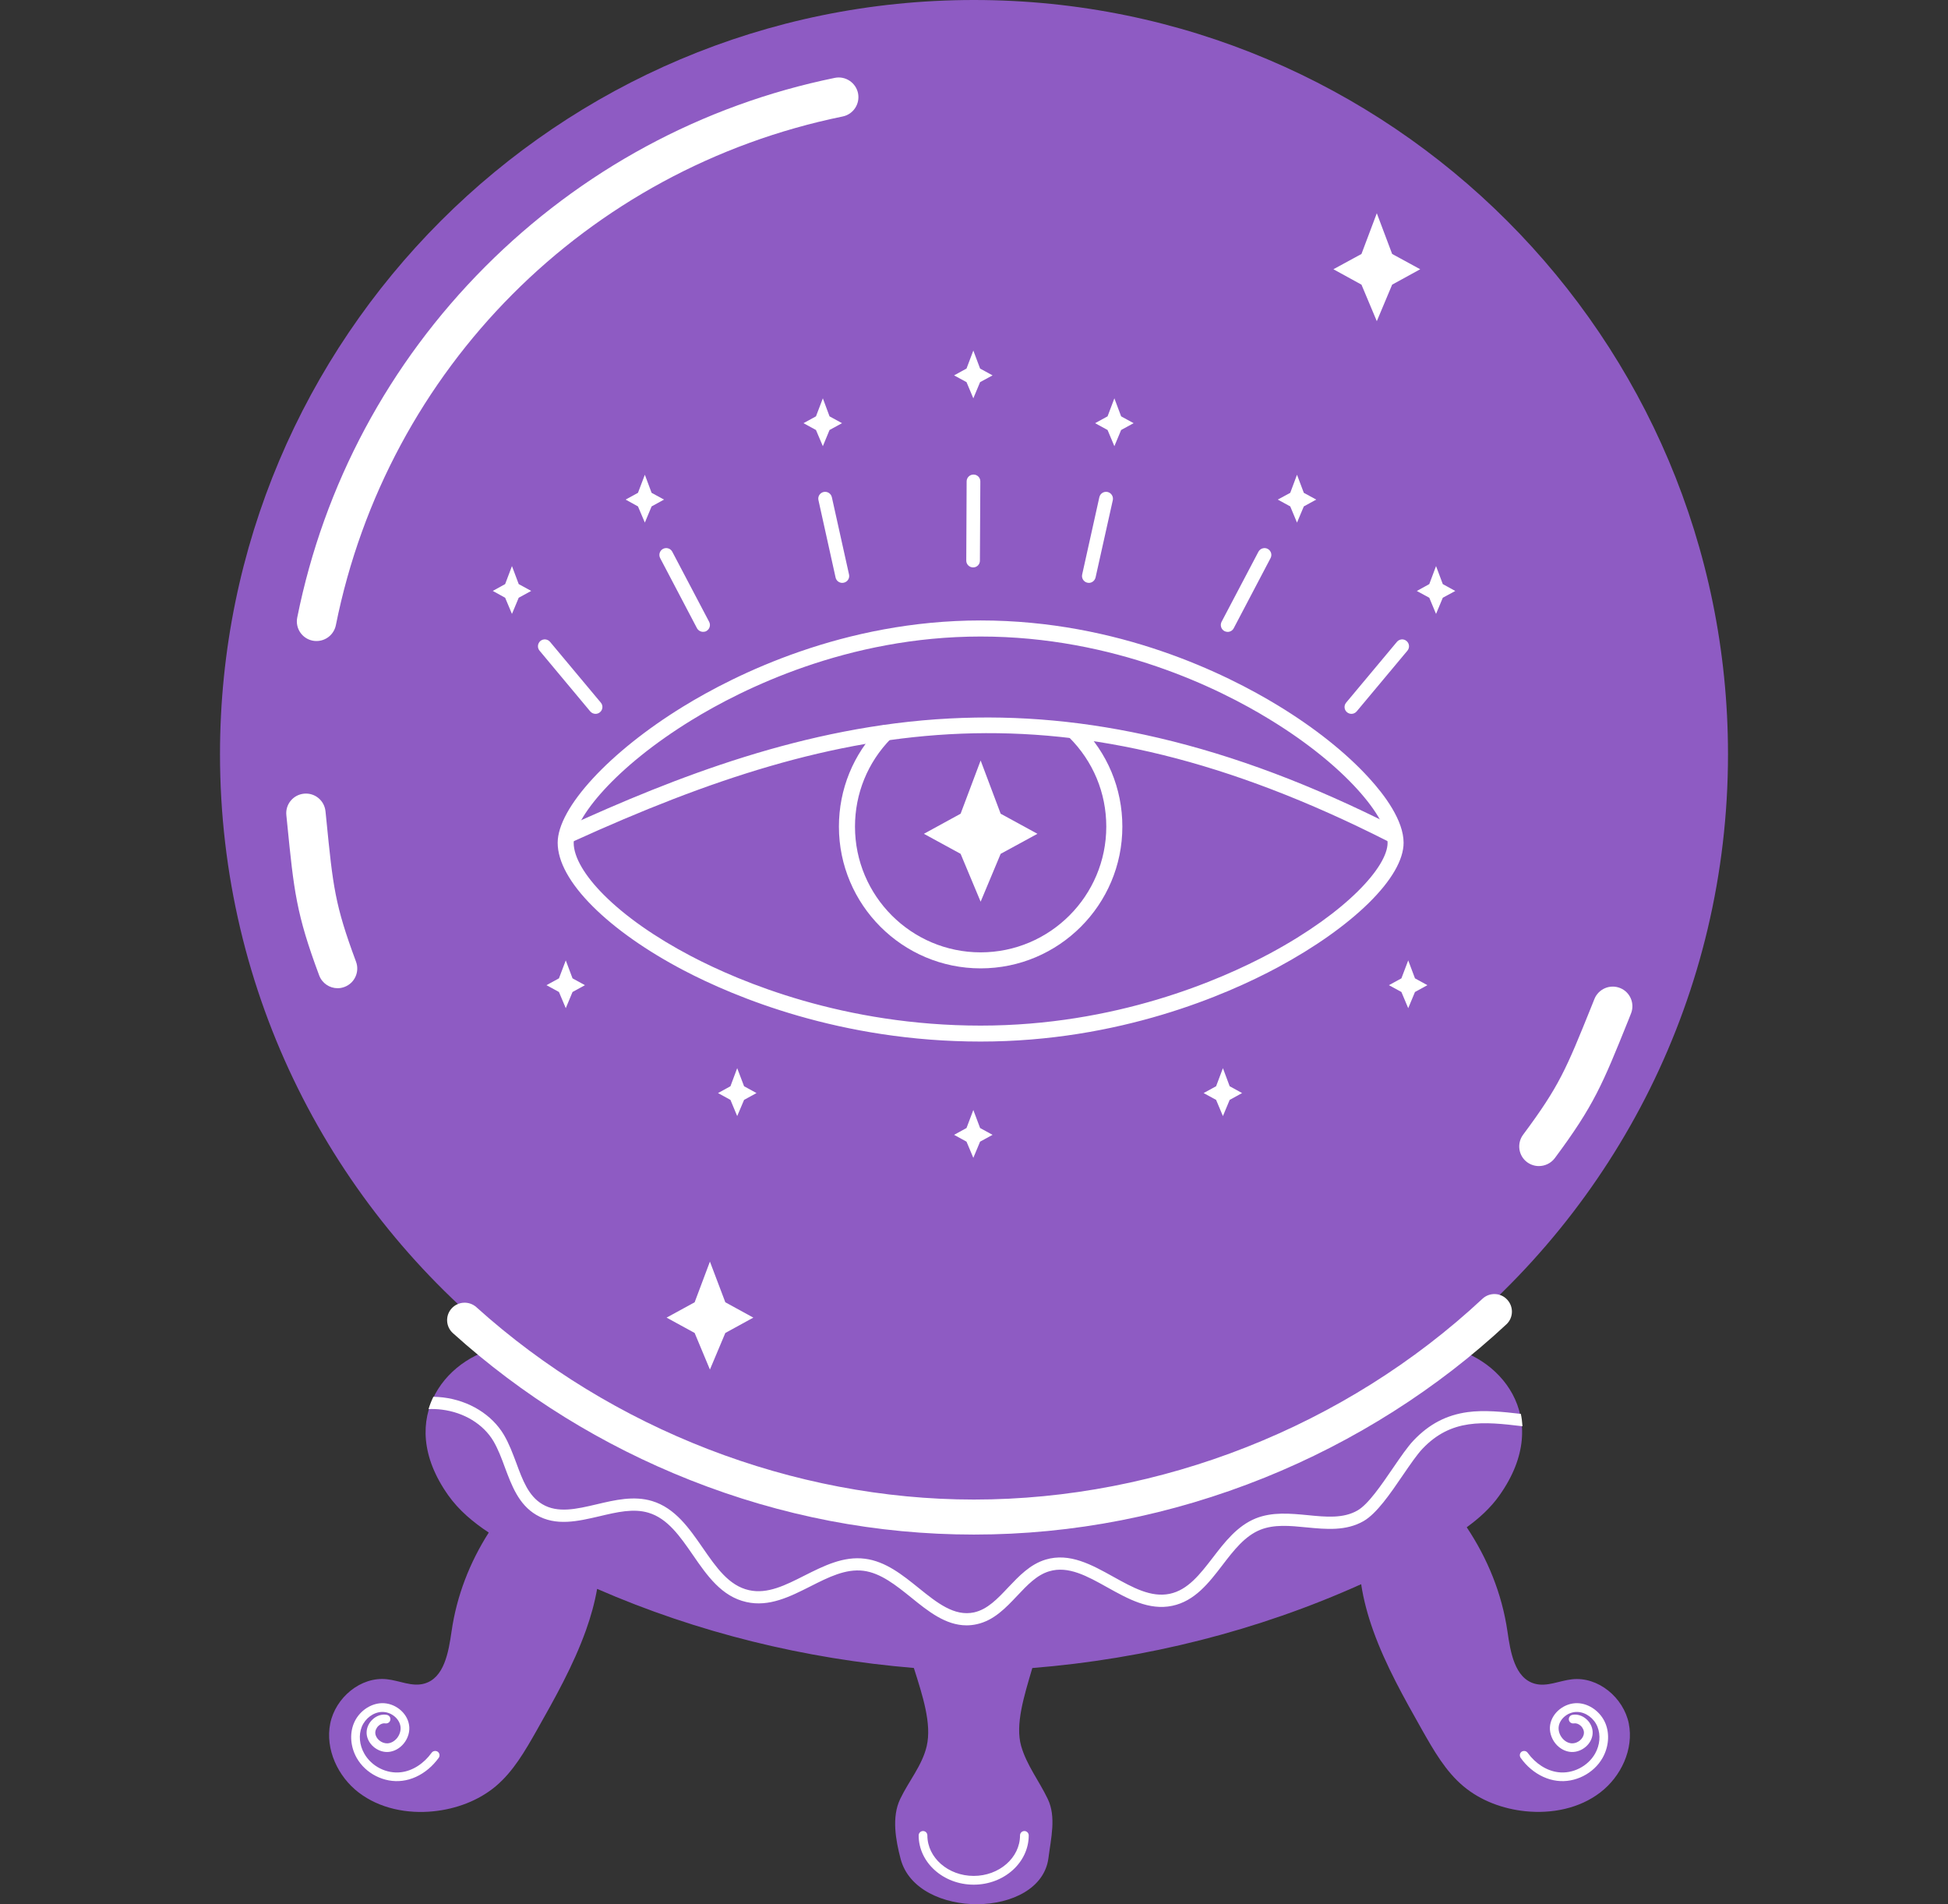<?xml version="1.0" encoding="utf-8"?>
<!-- Generator: Adobe Illustrator 16.0.0, SVG Export Plug-In . SVG Version: 6.00 Build 0)  -->
<!DOCTYPE svg PUBLIC "-//W3C//DTD SVG 1.1//EN" "http://www.w3.org/Graphics/SVG/1.1/DTD/svg11.dtd">
<svg version="1.1" id="Calque_1" xmlns="http://www.w3.org/2000/svg" xmlns:xlink="http://www.w3.org/1999/xlink" x="0px" y="0px"
	 width="32px" height="31.274px" viewBox="0 0 32 31.274" enable-background="new 0 0 32 31.274" xml:space="preserve">
<rect x="0" y="0" width="32" height="31.274" fill="#333333" stroke="none"/>
<g>
	<g>
		<path fill="#8E5BC3" d="M25.824,27.58c-0.206,0.022-0.41,0.127-0.61,0.073c-0.332-0.09-0.402-0.519-0.451-0.86
			c-0.091-0.623-0.327-1.196-0.669-1.71c0.204-0.148,0.392-0.317,0.537-0.523c0.911-1.284-0.018-2.335-0.958-2.45
			c2.871-2.268,4.713-5.78,4.713-9.723C28.386,5.545,22.84,0,16,0C9.159,0,3.614,5.545,3.614,12.386
			c0,3.942,1.842,7.454,4.711,9.723c-0.941,0.112-1.873,1.164-0.961,2.45c0.176,0.248,0.41,0.443,0.665,0.611
			c-0.312,0.49-0.526,1.034-0.611,1.622c-0.05,0.342-0.12,0.771-0.453,0.86c-0.199,0.054-0.403-0.051-0.609-0.073
			c-0.429-0.048-0.845,0.302-0.931,0.726C5.34,28.727,5.55,29.178,5.893,29.44c0.344,0.263,0.798,0.352,1.227,0.308
			c0.371-0.038,0.737-0.172,1.023-0.411c0.291-0.245,0.483-0.583,0.671-0.913c0.302-0.534,0.604-1.071,0.811-1.648
			c0.079-0.221,0.143-0.448,0.184-0.681c1.646,0.718,3.412,1.15,5.203,1.299c0.145,0.457,0.296,0.918,0.211,1.284
			c-0.074,0.317-0.297,0.576-0.436,0.869c-0.141,0.294-0.075,0.67,0.008,0.984c0.264,1.002,2.299,0.984,2.428-0.016
			c0.041-0.323,0.13-0.675-0.011-0.969c-0.14-0.293-0.347-0.556-0.437-0.869c-0.101-0.354,0.047-0.819,0.183-1.282
			c1.862-0.15,3.699-0.61,5.402-1.377c0.039,0.259,0.109,0.513,0.196,0.757c0.206,0.577,0.51,1.114,0.811,1.648
			c0.188,0.33,0.38,0.668,0.672,0.913c0.285,0.239,0.65,0.373,1.021,0.411c0.43,0.044,0.885-0.045,1.227-0.308
			c0.343-0.262,0.554-0.713,0.469-1.135C26.669,27.881,26.253,27.532,25.824,27.58z"/>
		<g>
			<path fill="#FFFFFF" d="M15.998,25.203c-1.592,0-3.16-0.301-4.661-0.895c-1.443-0.571-2.755-1.383-3.897-2.413
				c-0.118-0.106-0.128-0.288-0.021-0.406c0.106-0.117,0.288-0.126,0.406-0.021c2.228,2.009,5.207,3.16,8.174,3.16
				c3.061,0,6.105-1.201,8.354-3.298c0.116-0.108,0.299-0.102,0.406,0.015c0.108,0.116,0.103,0.298-0.014,0.406
				c-0.566,0.527-1.189,1.008-1.853,1.429c-0.669,0.425-1.381,0.791-2.117,1.088C19.235,24.888,17.628,25.203,15.998,25.203"/>
			<path fill="#FFFFFF" d="M5.199,10.528c-0.021,0-0.042-0.002-0.063-0.006c-0.175-0.035-0.289-0.205-0.253-0.381
				c0.438-2.182,1.504-4.173,3.084-5.758c1.579-1.584,3.566-2.658,5.746-3.104c0.175-0.036,0.346,0.078,0.382,0.252
				c0.035,0.175-0.077,0.346-0.252,0.382c-4.212,0.861-7.48,4.142-8.326,8.356C5.485,10.422,5.351,10.528,5.199,10.528"/>
			<path fill="#FFFFFF" d="M5.546,16.23c-0.131,0-0.255-0.081-0.303-0.211c-0.378-1.013-0.415-1.388-0.526-2.501l-0.013-0.129
				c-0.019-0.178,0.111-0.336,0.289-0.354c0.179-0.018,0.336,0.112,0.354,0.29l0.013,0.128c0.11,1.108,0.14,1.405,0.488,2.34
				c0.063,0.167-0.022,0.354-0.189,0.416C5.621,16.223,5.584,16.23,5.546,16.23"/>
			<path fill="#FFFFFF" d="M25.279,19.151c-0.067,0-0.134-0.021-0.192-0.063c-0.144-0.106-0.173-0.31-0.066-0.453
				c0.595-0.799,0.707-1.077,1.123-2.109l0.048-0.12c0.067-0.165,0.255-0.246,0.422-0.179c0.165,0.066,0.245,0.255,0.178,0.42
				l-0.048,0.121c-0.418,1.037-0.559,1.387-1.204,2.254C25.476,19.106,25.378,19.151,25.279,19.151"/>
			<path fill="#FFFFFF" d="M7.038,29.052c-0.127,0.107-0.276,0.176-0.431,0.195c-0.295,0.037-0.602-0.118-0.748-0.377
				c-0.1-0.178-0.118-0.389-0.048-0.563c0.077-0.192,0.266-0.33,0.462-0.335c0.212-0.005,0.413,0.153,0.446,0.354
				c0.019,0.104-0.014,0.22-0.086,0.308c-0.068,0.084-0.164,0.135-0.263,0.14c-0.172,0.006-0.334-0.133-0.347-0.298
				c-0.007-0.087,0.031-0.178,0.101-0.24c0.065-0.06,0.15-0.087,0.23-0.072c0.039,0.007,0.065,0.043,0.058,0.082
				c-0.006,0.039-0.043,0.064-0.082,0.058c-0.036-0.006-0.077,0.008-0.11,0.038c-0.037,0.033-0.058,0.081-0.055,0.124
				c0.007,0.09,0.102,0.169,0.199,0.166c0.059-0.003,0.115-0.034,0.158-0.086c0.046-0.058,0.067-0.131,0.056-0.196
				c-0.021-0.131-0.16-0.238-0.303-0.234C6.137,28.119,6,28.22,5.943,28.36c-0.054,0.136-0.039,0.3,0.041,0.44
				c0.118,0.21,0.367,0.336,0.605,0.306c0.19-0.023,0.372-0.141,0.501-0.319c0.023-0.032,0.067-0.039,0.1-0.018
				c0.032,0.023,0.04,0.067,0.017,0.101C7.156,28.938,7.101,29,7.038,29.052"/>
			<path fill="#FFFFFF" d="M25.147,29.052c0.127,0.107,0.276,0.176,0.431,0.195c0.294,0.037,0.602-0.118,0.748-0.377
				c0.1-0.178,0.118-0.389,0.048-0.563c-0.078-0.192-0.267-0.33-0.461-0.335c-0.213-0.005-0.414,0.153-0.448,0.354
				c-0.018,0.104,0.015,0.22,0.086,0.308c0.068,0.084,0.164,0.135,0.263,0.14c0.174,0.006,0.335-0.133,0.348-0.298
				c0.007-0.087-0.03-0.178-0.101-0.24c-0.066-0.06-0.151-0.087-0.231-0.072c-0.039,0.007-0.064,0.043-0.058,0.082
				s0.043,0.064,0.082,0.058c0.037-0.006,0.078,0.008,0.111,0.038c0.037,0.033,0.058,0.081,0.054,0.124
				c-0.006,0.09-0.101,0.169-0.198,0.166c-0.059-0.003-0.116-0.034-0.158-0.086c-0.047-0.058-0.068-0.131-0.057-0.196
				c0.022-0.131,0.161-0.238,0.303-0.234c0.14,0.003,0.277,0.104,0.333,0.244c0.054,0.136,0.04,0.3-0.039,0.44
				c-0.119,0.21-0.368,0.336-0.606,0.306c-0.19-0.023-0.373-0.141-0.502-0.319c-0.022-0.032-0.066-0.039-0.099-0.018
				c-0.032,0.023-0.039,0.067-0.016,0.101C25.028,28.938,25.085,29,25.147,29.052"/>
			<polygon fill="#FFFFFF" points="11.915,21.388 12.375,21.64 11.915,21.892 11.662,22.493 11.411,21.892 10.95,21.64 
				11.411,21.388 11.662,20.72 			"/>
			<polygon fill="#FFFFFF" points="22.869,4.171 23.33,4.422 22.869,4.675 22.617,5.275 22.365,4.675 21.904,4.422 22.365,4.171 
				22.617,3.502 			"/>
			<path fill="#FFFFFF" d="M24.108,23.192c-0.35,0.049-0.631,0.196-0.887,0.465c-0.1,0.105-0.215,0.274-0.338,0.453
				c-0.191,0.279-0.407,0.597-0.583,0.697c-0.234,0.135-0.519,0.107-0.819,0.077c-0.285-0.027-0.578-0.056-0.852,0.053
				c-0.305,0.123-0.51,0.389-0.707,0.646c-0.21,0.272-0.408,0.53-0.707,0.593c-0.309,0.064-0.609-0.104-0.928-0.281
				c-0.353-0.196-0.716-0.399-1.11-0.281c-0.256,0.077-0.438,0.271-0.616,0.458c-0.175,0.186-0.34,0.36-0.56,0.409
				c-0.325,0.07-0.609-0.158-0.909-0.4c-0.268-0.216-0.544-0.438-0.883-0.481c-0.354-0.046-0.678,0.118-0.991,0.275
				c-0.314,0.159-0.61,0.31-0.915,0.241c-0.331-0.074-0.538-0.375-0.758-0.693c-0.223-0.322-0.453-0.656-0.834-0.771
				c-0.299-0.09-0.609-0.017-0.909,0.054c-0.328,0.077-0.638,0.15-0.892-0.001c-0.228-0.134-0.325-0.396-0.428-0.676
				c-0.059-0.156-0.118-0.317-0.204-0.463c-0.197-0.333-0.571-0.563-0.998-0.615c-0.051-0.006-0.11-0.01-0.161-0.011
				c-0.031,0.064-0.058,0.132-0.079,0.202c0.069-0.003,0.146,0,0.217,0.009c0.365,0.045,0.683,0.238,0.849,0.518
				c0.076,0.13,0.134,0.283,0.188,0.431c0.112,0.3,0.227,0.609,0.514,0.779c0.324,0.192,0.688,0.105,1.041,0.023
				c0.287-0.068,0.558-0.132,0.805-0.057c0.313,0.094,0.515,0.385,0.728,0.693c0.231,0.336,0.472,0.683,0.879,0.773
				c0.374,0.085,0.718-0.089,1.051-0.257c0.298-0.151,0.58-0.293,0.873-0.256c0.283,0.036,0.537,0.241,0.782,0.438
				c0.28,0.227,0.567,0.458,0.911,0.458c0.055,0,0.111-0.006,0.169-0.019c0.279-0.061,0.474-0.267,0.662-0.466
				c0.166-0.176,0.323-0.343,0.527-0.403c0.313-0.094,0.625,0.08,0.954,0.264c0.338,0.188,0.686,0.383,1.067,0.303
				c0.371-0.078,0.602-0.378,0.824-0.668c0.189-0.247,0.369-0.479,0.623-0.581c0.229-0.091,0.485-0.066,0.758-0.039
				c0.319,0.031,0.649,0.063,0.939-0.104c0.215-0.125,0.436-0.447,0.648-0.759c0.118-0.172,0.229-0.334,0.317-0.427
				c0.474-0.499,0.998-0.449,1.644-0.371c-0.005-0.07-0.013-0.138-0.027-0.203C24.682,23.186,24.382,23.155,24.108,23.192"/>
			<path fill="#FFFFFF" d="M15.995,30.953c-0.498,0-0.904-0.363-0.904-0.809c0-0.04,0.033-0.072,0.072-0.072
				c0.04,0,0.071,0.032,0.071,0.072c0,0.366,0.342,0.665,0.761,0.665s0.761-0.299,0.761-0.665c0-0.04,0.032-0.072,0.072-0.072
				c0.039,0,0.071,0.032,0.071,0.072C16.899,30.589,16.494,30.953,15.995,30.953"/>
			<polygon fill="#FFFFFF" points="16.438,13.364 17.042,13.694 16.438,14.023 16.109,14.809 15.78,14.023 15.177,13.694 
				15.78,13.364 16.109,12.49 			"/>
			<polygon fill="#FFFFFF" points="9.405,16.068 9.609,16.18 9.405,16.292 9.294,16.558 9.182,16.292 8.977,16.18 9.182,16.068 
				9.294,15.773 			"/>
			<polygon fill="#FFFFFF" points="10.704,8.094 10.908,8.205 10.704,8.317 10.593,8.583 10.48,8.317 10.277,8.205 10.48,8.094 
				10.593,7.797 			"/>
			<polygon fill="#FFFFFF" points="8.521,9.593 8.726,9.705 8.521,9.817 8.41,10.083 8.298,9.817 8.095,9.705 8.298,9.593 
				8.41,9.297 			"/>
			<polygon fill="#FFFFFF" points="12.223,17.84 12.427,17.952 12.223,18.064 12.11,18.33 11.999,18.064 11.795,17.952 
				11.999,17.84 12.11,17.543 			"/>
			<polygon fill="#FFFFFF" points="13.627,6.838 13.832,6.95 13.627,7.062 13.517,7.328 13.404,7.062 13.199,6.95 13.404,6.838 
				13.517,6.542 			"/>
			<polygon fill="#FFFFFF" points="18.417,6.838 18.622,6.95 18.417,7.062 18.306,7.328 18.194,7.062 17.989,6.95 18.194,6.838 
				18.306,6.542 			"/>
			<polygon fill="#FFFFFF" points="23.701,9.593 23.906,9.706 23.701,9.817 23.59,10.083 23.479,9.817 23.274,9.706 23.479,9.593 
				23.59,9.297 			"/>
			<polygon fill="#FFFFFF" points="23.244,16.068 23.448,16.18 23.244,16.292 23.133,16.558 23.021,16.292 22.816,16.18 
				23.021,16.068 23.133,15.773 			"/>
			<polygon fill="#FFFFFF" points="20.2,17.84 20.404,17.952 20.2,18.064 20.089,18.33 19.977,18.064 19.772,17.952 19.977,17.84 
				20.089,17.543 			"/>
			<polygon fill="#FFFFFF" points="16.1,18.526 16.305,18.638 16.1,18.75 15.989,19.016 15.877,18.75 15.673,18.638 15.877,18.526 
				15.989,18.23 			"/>
			<polygon fill="#FFFFFF" points="16.1,6.053 16.305,6.165 16.1,6.276 15.989,6.542 15.877,6.276 15.673,6.165 15.877,6.053 
				15.989,5.757 			"/>
			<polygon fill="#FFFFFF" points="21.418,8.094 21.622,8.205 21.418,8.317 21.306,8.583 21.195,8.317 20.99,8.205 21.195,8.094 
				21.306,7.797 			"/>
			<path fill="#FFFFFF" d="M16.109,17.106c-2.302,0-4.046-0.733-4.881-1.171c-0.609-0.32-1.126-0.684-1.492-1.05
				c-0.377-0.376-0.575-0.736-0.575-1.044c0-0.571,0.847-1.491,2.06-2.236c0.859-0.528,2.638-1.415,4.889-1.415
				c2.26,0,4.032,0.877,4.889,1.4c0.601,0.366,1.115,0.776,1.489,1.186c0.26,0.284,0.569,0.7,0.569,1.065
				c0,0.278-0.198,0.621-0.573,0.99c-0.373,0.366-0.889,0.73-1.492,1.055C20.144,16.342,18.382,17.106,16.109,17.106 M16.109,10.454
				c-2.187,0-3.915,0.861-4.751,1.375c-1.256,0.772-1.934,1.613-1.934,2.013c0,0.232,0.177,0.537,0.497,0.857
				c0.349,0.349,0.842,0.695,1.429,1.003c0.813,0.427,2.513,1.142,4.759,1.142c2.214,0,3.931-0.744,4.758-1.188
				c1.265-0.681,1.927-1.427,1.927-1.813c0-0.41-0.678-1.26-1.934-2.026C20.028,11.306,18.304,10.454,16.109,10.454"/>
			<path fill="#FFFFFF" d="M16.109,15.904c-1.283,0-2.328-1.044-2.328-2.328c0-0.612,0.235-1.189,0.663-1.627
				c0.051-0.053,0.134-0.053,0.187-0.002c0.052,0.051,0.053,0.135,0.002,0.187c-0.38,0.388-0.588,0.9-0.588,1.442
				c0,1.139,0.926,2.065,2.064,2.065s2.064-0.927,2.064-2.065c0-0.555-0.217-1.074-0.611-1.466c-0.051-0.052-0.051-0.134,0-0.186
				c0.052-0.052,0.135-0.053,0.186-0.001c0.444,0.44,0.689,1.027,0.689,1.652C18.438,14.86,17.393,15.904,16.109,15.904"/>
			<path fill="#FFFFFF" d="M9.359,13.832c-0.05,0-0.098-0.029-0.12-0.077C9.21,13.688,9.238,13.61,9.305,13.58
				c1.78-0.812,3.921-1.657,6.292-1.78c1.142-0.06,2.266,0.045,3.436,0.319c1.25,0.293,2.521,0.771,3.887,1.464
				c0.064,0.032,0.092,0.111,0.058,0.177c-0.033,0.064-0.112,0.09-0.177,0.058c-5.298-2.685-8.92-2.032-13.386,0.002
				C9.396,13.827,9.378,13.832,9.359,13.832"/>
			<path fill="#FFFFFF" d="M9.783,11.724c-0.032,0-0.064-0.014-0.087-0.04l-0.833-0.998c-0.04-0.048-0.033-0.119,0.014-0.159
				c0.048-0.04,0.119-0.033,0.159,0.015L9.87,11.54c0.04,0.048,0.033,0.119-0.015,0.158C9.834,11.715,9.809,11.724,9.783,11.724"/>
			<path fill="#FFFFFF" d="M11.55,10.377c-0.04,0-0.079-0.021-0.101-0.06l-0.604-1.15c-0.029-0.056-0.009-0.123,0.047-0.153
				c0.055-0.028,0.123-0.008,0.152,0.048l0.605,1.15c0.029,0.056,0.008,0.123-0.047,0.153C11.586,10.374,11.567,10.377,11.55,10.377
				"/>
			<path fill="#FFFFFF" d="M13.836,9.573c-0.052,0-0.099-0.036-0.11-0.089l-0.281-1.269c-0.015-0.061,0.024-0.121,0.085-0.135
				c0.061-0.013,0.121,0.025,0.135,0.086l0.282,1.269c0.014,0.061-0.024,0.121-0.086,0.135C13.853,9.571,13.844,9.573,13.836,9.573"
				/>
			<path fill="#FFFFFF" d="M15.986,9.319L15.986,9.319c-0.063,0-0.114-0.051-0.113-0.113l0.006-1.3c0-0.062,0.051-0.112,0.112-0.112
				h0.001c0.062,0,0.113,0.05,0.112,0.113l-0.007,1.3C16.098,9.269,16.048,9.319,15.986,9.319"/>
			<path fill="#FFFFFF" d="M22.2,11.724c-0.025,0-0.051-0.009-0.072-0.026c-0.048-0.039-0.055-0.11-0.015-0.158l0.834-0.998
				c0.04-0.048,0.11-0.055,0.158-0.015s0.055,0.111,0.015,0.159l-0.834,0.998C22.264,11.71,22.232,11.724,22.2,11.724"/>
			<path fill="#FFFFFF" d="M20.167,10.378c-0.018,0-0.036-0.005-0.053-0.013c-0.055-0.03-0.075-0.098-0.047-0.153l0.605-1.15
				c0.029-0.055,0.098-0.076,0.152-0.048c0.056,0.03,0.077,0.098,0.047,0.153l-0.604,1.15
				C20.247,10.356,20.208,10.378,20.167,10.378"/>
			<path fill="#FFFFFF" d="M17.887,9.573c-0.009,0-0.017-0.002-0.025-0.003c-0.061-0.014-0.099-0.074-0.085-0.135l0.282-1.269
				c0.014-0.061,0.073-0.099,0.135-0.086c0.061,0.014,0.099,0.074,0.086,0.135l-0.283,1.269C17.984,9.537,17.938,9.573,17.887,9.573
				"/>
		</g>
	</g>
</g>
</svg>
